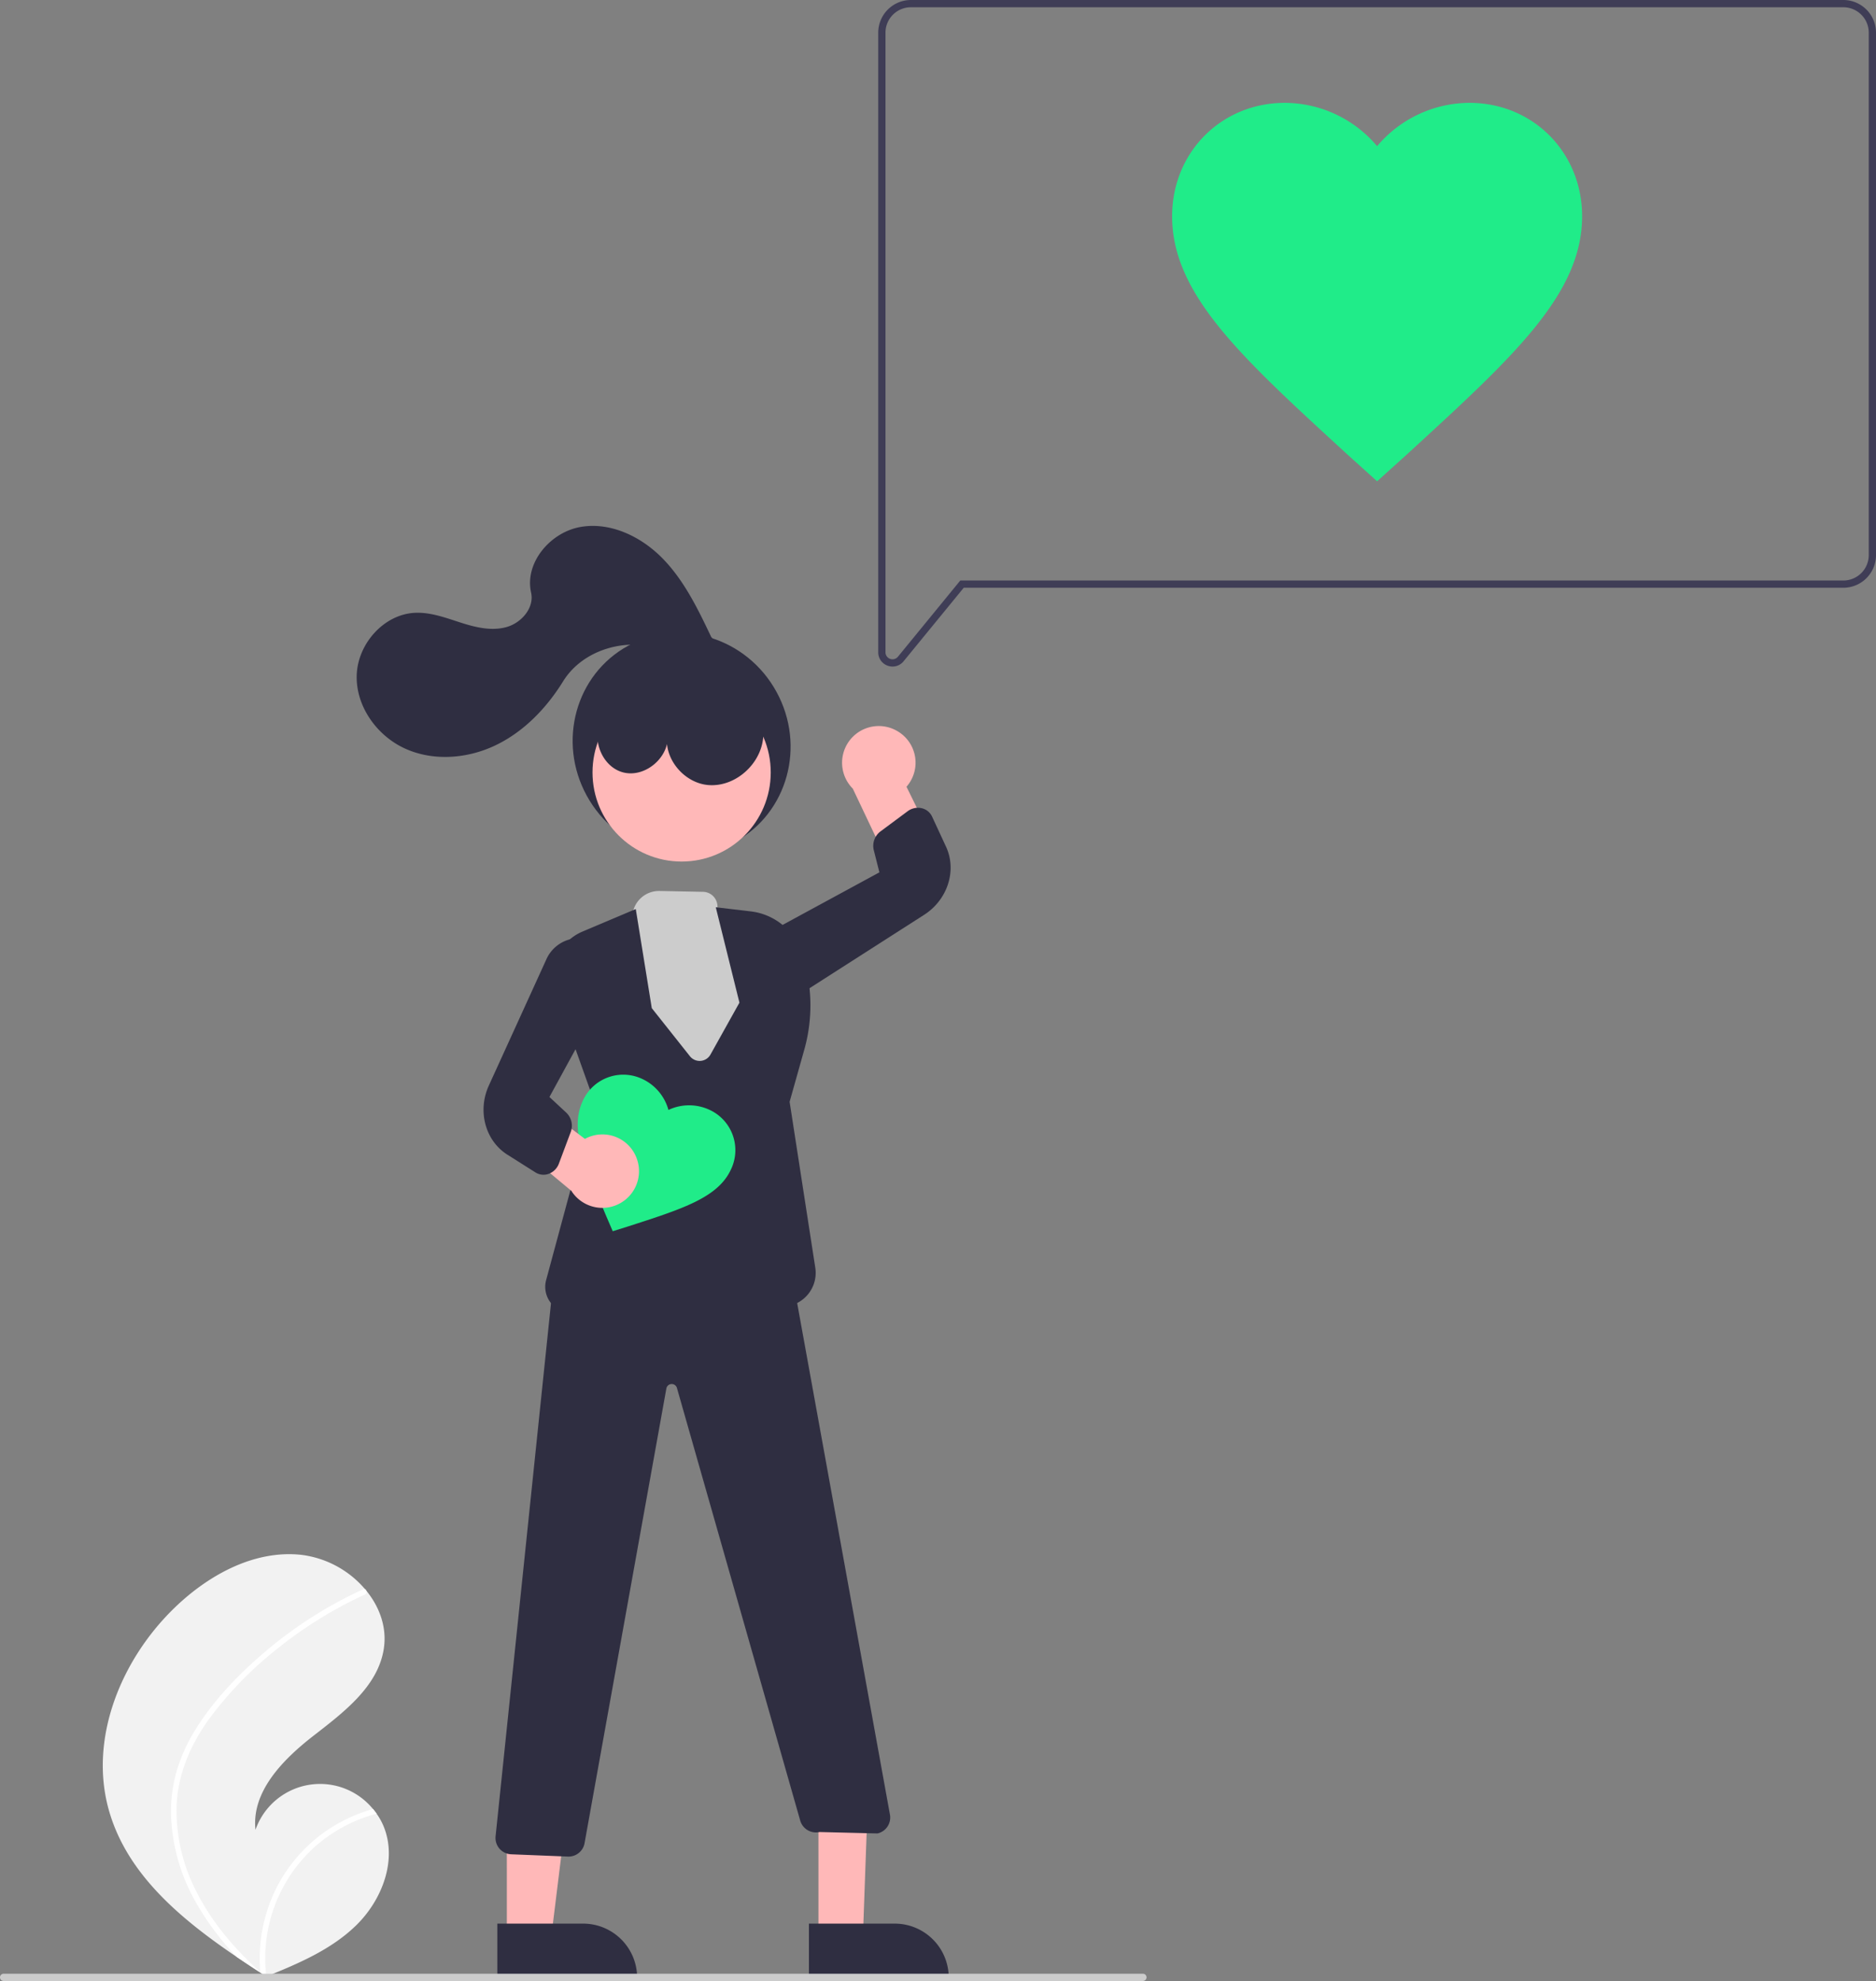 <svg xmlns="http://www.w3.org/2000/svg" id="e0762bcb-145d-4970-9329-c1cada5e7f17" data-name="Layer 1" width="517.051" height="546" viewBox="0 0 517.051 546"><rect x="0" y="0" width="517.051" height="546" fill="#808080" stroke="none"/><path d="M371.548,676.171c5.052,17.526,19.804,29.795,35.191,40.217q3.223,2.183,6.448,4.266c.015.006.03.02.044.026.103.066.207.133.303.2.444.286.888.572,1.328.855l-.242.109s-.237.126.022.02c.077-.032.158-.061.235-.094,8.939-3.605,18.037-7.476,24.888-14.23,7.107-7.014,11.26-18.014,7.411-27.228a17.593,17.593,0,0,0-1.905-3.419c-.312-.447-.648-.874-.998-1.294a18.856,18.856,0,0,0-32.386,5.73c-1.131-10.526,7.549-19.343,15.901-25.848,8.356-6.502,17.851-13.583,19.467-24.051.902-5.824-1.123-11.468-4.812-15.999-.114-.138-.228-.275-.346-.409a27.518,27.518,0,0,0-17.687-9.489c-12.813-1.332-25.259,5.451-34.568,14.359C374.862,634.227,365.805,656.244,371.548,676.171Z" transform="translate(-341.474 -177)" fill="#f2f2f2"></path><path d="M395.632,653.247a46.779,46.779,0,0,0-5.604,12.361,40.619,40.619,0,0,0-1.404,11.997A52.044,52.044,0,0,0,395.44,701.289a74.903,74.903,0,0,0,11.299,15.099q3.223,2.183,6.448,4.266c.015.006.03.02.044.026.103.066.207.133.303.2.444.286.888.572,1.328.855,0,0-.479.235-.219.129.077-.032.158-.061.235-.094a41.405,41.405,0,0,1,13.249-35.651,41.76,41.76,0,0,1,17.146-9.226c-.312-.447-.648-.874-.998-1.294a43.296,43.296,0,0,0-7.147,2.704,42.424,42.424,0,0,0-19.182,18.493,43.374,43.374,0,0,0-4.723,23.801c-.367-.333-.735-.673-1.092-1.01-6.793-6.333-12.826-13.602-16.91-21.992a48.416,48.416,0,0,1-5.07-22.907c.333-8.653,3.781-16.668,8.773-23.646a101.346,101.346,0,0,1,19.21-19.798,115.158,115.158,0,0,1,23.892-14.751.828.828,0,0,0,.417-1.063.704.704,0,0,0-.346-.409.613.613,0,0,0-.532.023c-1.054.485-2.1.977-3.139,1.49a116.465,116.465,0,0,0-24.062,15.873C407.283,638.447,400.615,645.346,395.632,653.247Z" transform="translate(-341.474 -177)" fill="#fff"></path><ellipse cx="529.339" cy="381.994" rx="29.807" ry="30.775" transform="translate(-459.834 123.715) rotate(-28.663)" fill="#2f2e41"></ellipse><circle cx="187.865" cy="212.901" r="24.561" fill="#ffb8b8"></circle><path d="M516.17,427.47l-3.158,8.934,4.646,26.889,19.146,15.908,15.204-23.51-7.321-22.243-5.49-6.194h0a4.059,4.059,0,0,0-3.961-4.45l-11.991-.234A7.352,7.352,0,0,0,516.17,427.47Z" transform="translate(-341.474 -177)" fill="#ccc"></path><polygon points="225.576 533.697 237.836 533.695 239.529 486.407 225.572 486.409 225.576 533.697" fill="#ffb8b8"></polygon><path d="M564.424,707.192h38.531a0,0,0,0,1,0,0v14.887a0,0,0,0,1,0,0H579.311a14.887,14.887,0,0,1-14.887-14.887v0A0,0,0,0,1,564.424,707.192Z" transform="translate(825.968 1252.219) rotate(179.995)" fill="#2f2e41"></path><polygon points="139.693 533.697 151.953 533.695 157.783 486.407 139.689 486.409 139.693 533.697" fill="#ffb8b8"></polygon><path d="M478.541,707.192h38.531a0,0,0,0,1,0,0v14.887a0,0,0,0,1,0,0H493.428a14.887,14.887,0,0,1-14.887-14.887v0A0,0,0,0,1,478.541,707.192Z" transform="translate(654.202 1252.227) rotate(179.995)" fill="#2f2e41"></path><path d="M588.963,378.607a10.056,10.056,0,0,1,2.352,15.239l10.14,20.621-11.028,9.218-13.911-29.322a10.11,10.11,0,0,1,12.447-15.756Z" transform="translate(-341.474 -177)" fill="#ffb8b8"></path><path d="M515.867,540.08a147.806,147.806,0,0,1-17.867-1.318,7.143,7.143,0,0,1-6.003-8.952l13.271-49.14-10.688-29.985a13.478,13.478,0,0,1,7.441-16.926l14.681-6.207,4.412,27.313,10.512,13.254a3.418,3.418,0,0,0,5.663-.459l7.983-14.309-6.521-26.292,9.722,1.15a16.877,16.877,0,0,1,13.912,11.235,45.062,45.062,0,0,1,.747,26.923l-4.029,14.312,7.074,45.722a9.314,9.314,0,0,1-8.218,10.691,93.625,93.625,0,0,1-13.619.57c-4.127-.176-7.025-2.692-8.382-7.277a1.276,1.276,0,0,0-2.457-.013q-.563,1.997-1.24,4.448C531.17,538.787,524.325,540.08,515.867,540.08Z" transform="translate(-341.474 -177)" fill="#2f2e41"></path><path d="M558.523,451.379a9.215,9.215,0,0,1-3.552-.702,8.736,8.736,0,0,1-5.218-6.338,10.569,10.569,0,0,1,5.448-11.347L583.848,417.439l-1.567-6.195a4.978,4.978,0,0,1,1.925-5.133l7.387-5.487a4.736,4.736,0,0,1,4-.845,4.184,4.184,0,0,1,2.78,2.304l3.838,8.286c3.036,6.555.44,14.629-6.039,18.779l-32.13,20.582A10.257,10.257,0,0,1,558.523,451.379Z" transform="translate(-341.474 -177)" fill="#2f2e41"></path><path d="M498.17,688.714q-.15,0-.301-.01l-15.609-.627a4.5,4.5,0,0,1-4.196-4.957L493.907,530.71l41.576-15.119,24.484,13.855L586.752,677.126a4.501,4.501,0,0,1-3.352,5.195l-.065.016-15.979-.393a4.514,4.514,0,0,1-5.295-3.027l-34.029-119.414a1.5,1.5,0,0,0-2.888.134L502.554,685.19A4.486,4.486,0,0,1,498.17,688.714Z" transform="translate(-341.474 -177)" fill="#2f2e41"></path><path d="M507.888,374.396c-3.907,5.115-.934,13.822,5.286,15.479s13.13-4.418,12.285-10.799c-1.342,6.695,4.387,13.701,11.189,14.296s13.416-4.734,14.904-11.398-1.833-13.945-7.487-17.773-13.225-4.326-19.622-1.939A37.851,37.851,0,0,0,507.888,374.396Z" transform="translate(-341.474 -177)" fill="#2f2e41"></path><path d="M537.496,352.562c-3.638-7.635-7.376-15.416-13.256-21.495s-14.386-10.266-22.722-8.832-15.513,9.846-13.667,18.099c.938,4.192-2.652,8.346-6.79,9.501s-8.548.075-12.638-1.238-8.235-2.879-12.527-2.695c-8.606.37-15.801,8.517-16.104,17.125s5.554,16.803,13.411,20.335,17.255,2.74,25.005-1.021,13.946-10.245,18.478-17.571c6.696-10.825,23.521-13.495,33.239-5.275a5.262,5.262,0,0,0,7.117-.571C538.76,356.921,538.51,353.538,537.496,352.562Z" transform="translate(-341.474 -177)" fill="#2f2e41"></path><path d="M721.026,309.654l-8.194-7.391c-29.097-26.714-48.306-44.053-48.306-65.652,0-17.622,13.559-31.264,31.075-31.264a33.424,33.424,0,0,1,25.425,11.938,33.423,33.423,0,0,1,25.425-11.938c17.516,0,31.075,13.642,31.075,31.264,0,21.599-19.21,38.938-48.306,65.652Z" transform="translate(-341.474 -177)" fill="#20ec89"></path><path d="M586.137,360.485a3.893,3.893,0,0,1-2.611-3.705V186a9.01,9.01,0,0,1,9-9h257a9.01,9.01,0,0,1,9,9V330a9.01,9.01,0,0,1-9,9H607.09l-16.586,20.272a3.892,3.892,0,0,1-3.023,1.449A3.986,3.986,0,0,1,586.137,360.485ZM592.526,179a7.008,7.008,0,0,0-7,7V356.78a1.934,1.934,0,0,0,3.431,1.225L606.143,337H849.526a7.008,7.008,0,0,0,7-7V186a7.008,7.008,0,0,0-7-7Z" transform="translate(-341.474 -177)" fill="#3f3d56"></path><path d="M510.353,516.354l-1.737-4.037c-6.09-14.504-10.159-23.971-6.57-31.788a12.236,12.236,0,0,1,16.119-6.296q.163.071.323.147a13.31,13.31,0,0,1,7.217,8.546,13.31,13.31,0,0,1,11.185-.094,12.236,12.236,0,0,1,6.198,16.157q-.072.162-.149.322c-3.59,7.817-13.424,10.898-28.393,15.73Z" transform="translate(-341.474 -177)" fill="#20ec89"></path><path d="M517.045,496.524a10.056,10.056,0,0,0-14.357-5.624L484.714,477.398l-4.339,12.351,18.575,15.479a10.11,10.11,0,0,0,18.095-8.705Z" transform="translate(-341.474 -177)" fill="#ffb8b8"></path><path d="M491.274,500.783a4.18,4.18,0,0,1-2.236-.649l-7.719-4.878c-6.107-3.859-8.307-12.05-5.116-19.052l15.823-34.721a9.84,9.84,0,0,1,7.104-5.717,8.733,8.733,0,0,1,7.822,2.493,10.569,10.569,0,0,1,1.58,12.488l-15.626,28.607,4.678,4.354a4.98,4.98,0,0,1,1.168,5.357l-3.228,8.617a4.743,4.743,0,0,1-2.902,2.88A4.231,4.231,0,0,1,491.274,500.783Z" transform="translate(-341.474 -177)" fill="#2f2e41"></path><path d="M656.474,723h-314a1,1,0,0,1,0-2h314a1,1,0,0,1,0,2Z" transform="translate(-341.474 -177)" fill="#ccc"></path></svg>